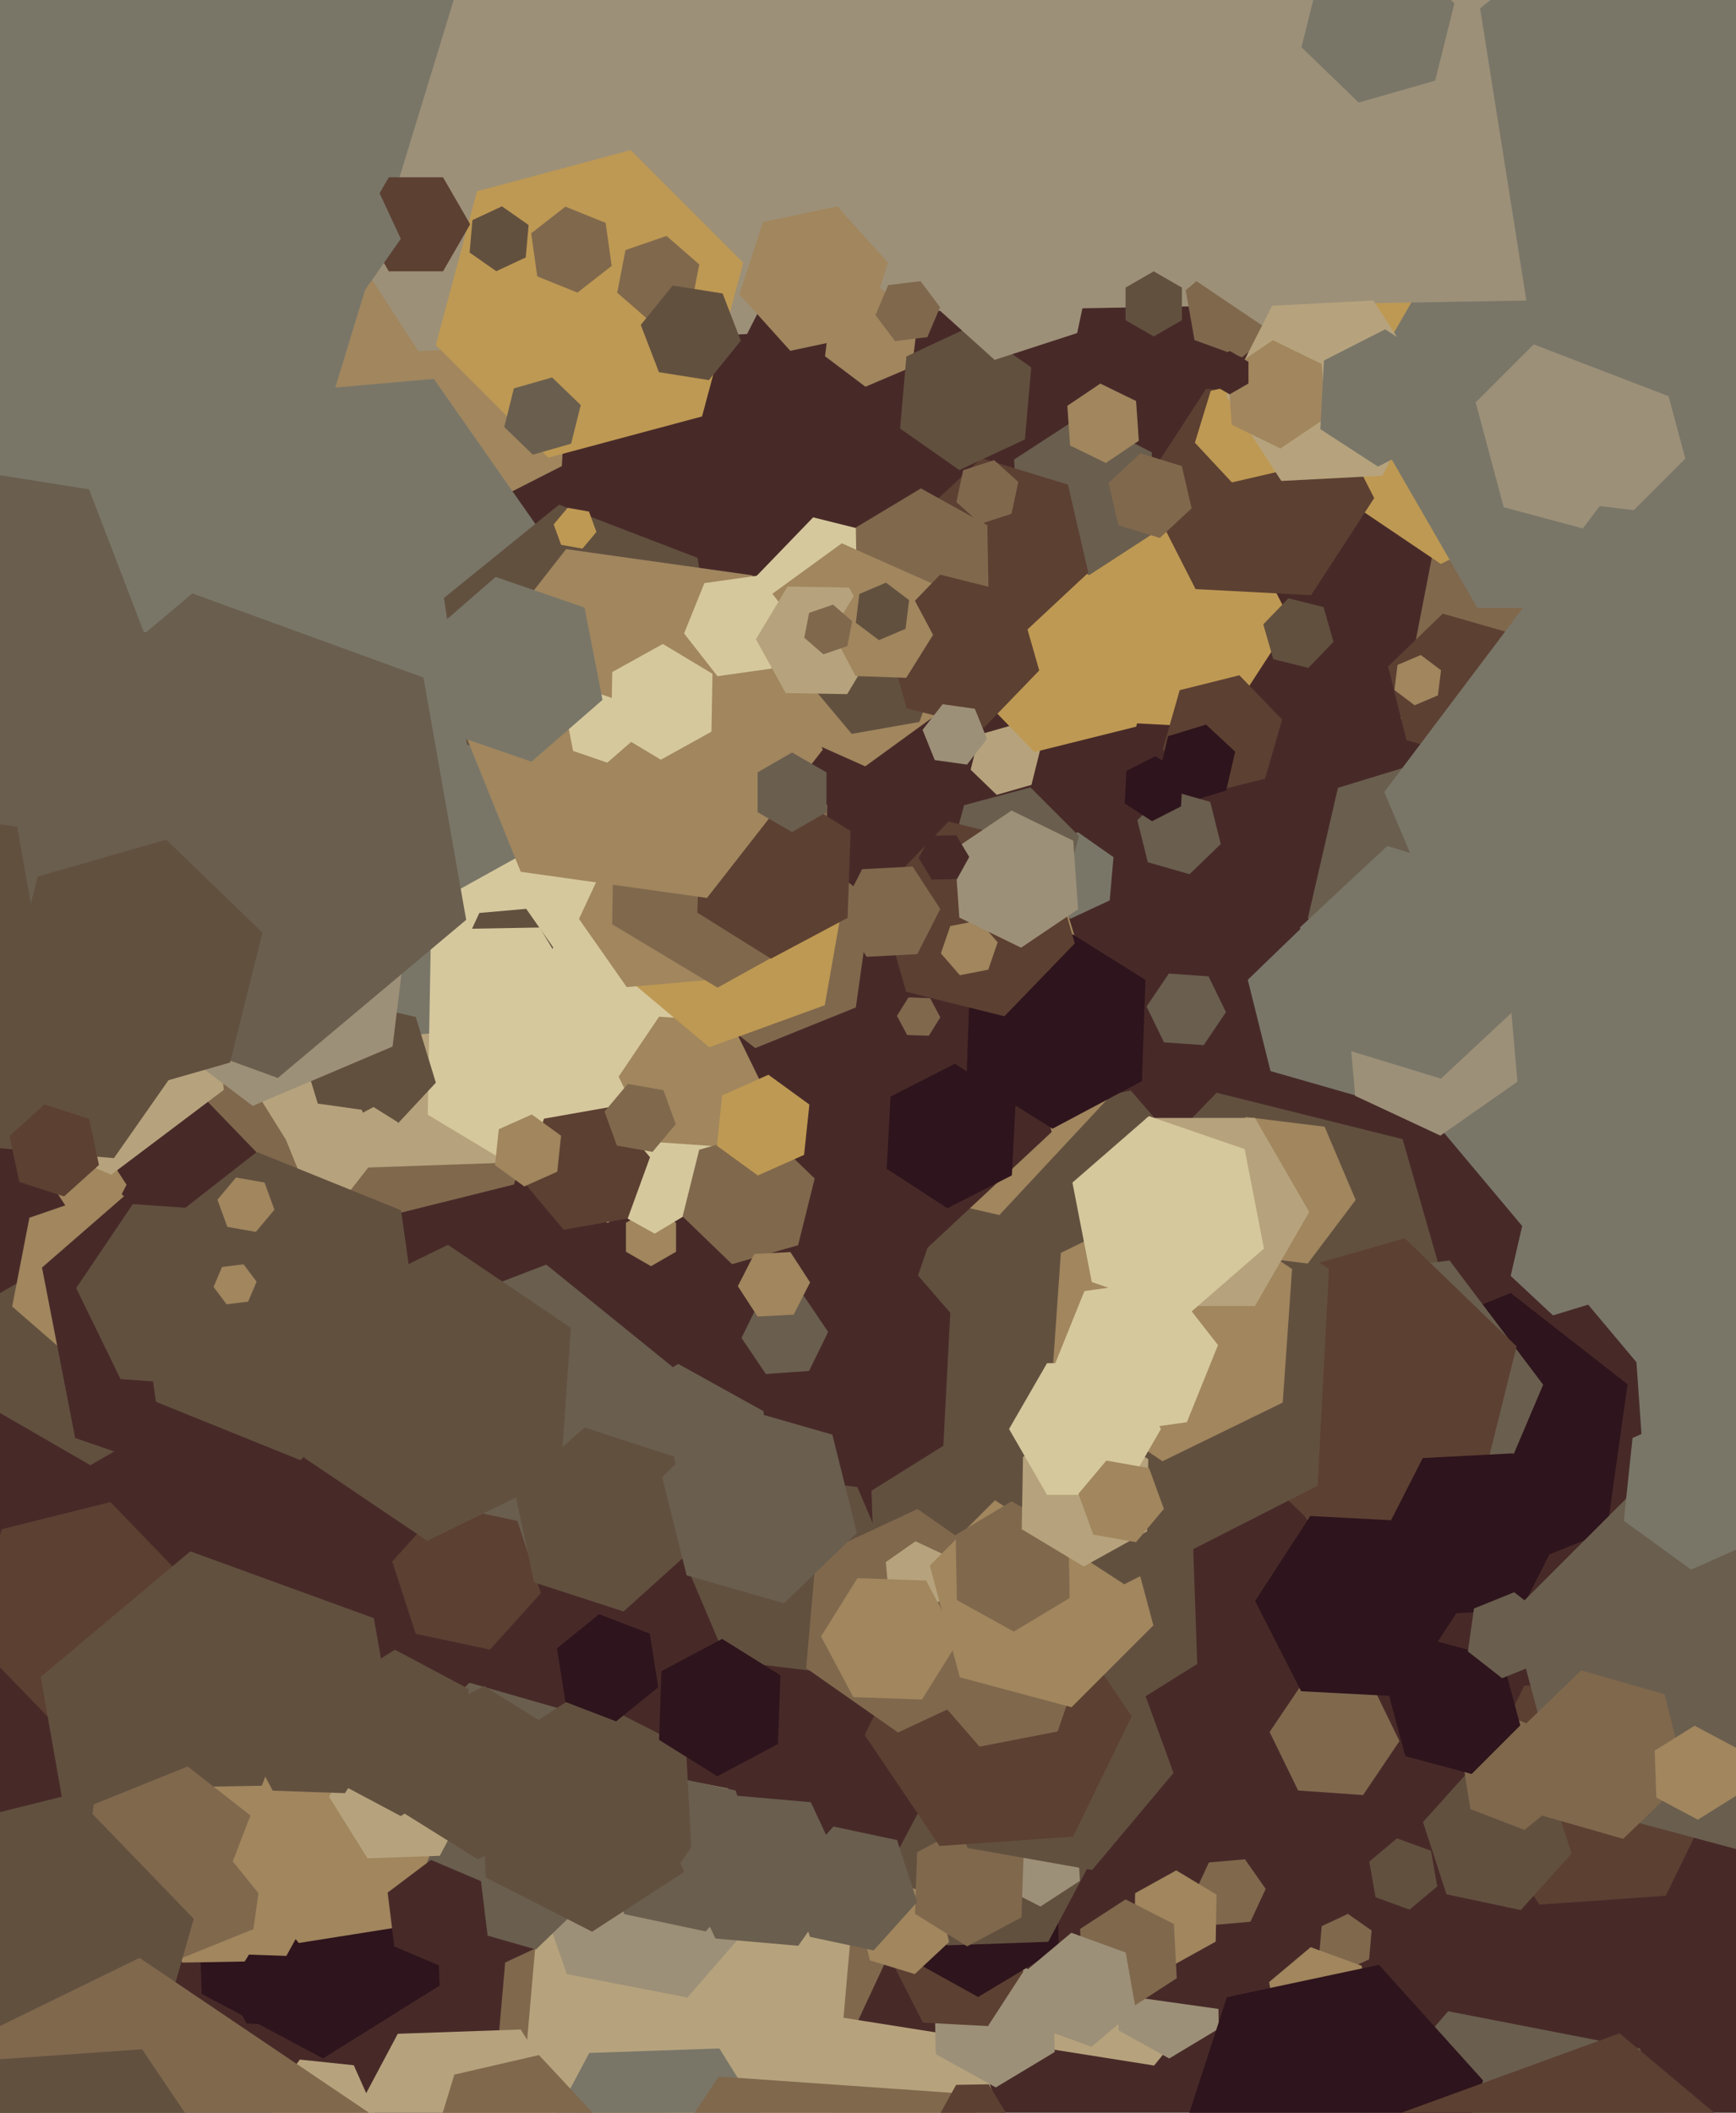 <svg xmlns="http://www.w3.org/2000/svg" width="480px" height="584px">
  <rect width="480" height="584" fill="rgb(71,42,40)"/>
  <polygon points="121.552,548.84 89.326,568.977 55.774,551.137 54.448,513.16 86.674,493.023 120.226,510.863" fill="rgb(46,20,28)"/>
  <polygon points="394.993,285.167 376.29,303.228 351.297,296.061 345.007,270.833 363.71,252.772 388.703,259.939" fill="rgb(121,118,104)"/>
  <polygon points="237.06,558.936 209.167,561.377 193.107,538.44 204.94,513.064 232.833,510.623 248.893,533.56" fill="rgb(128,104,77)"/>
  <polygon points="218.319,597.532 174.817,617.817 135.497,590.286 139.681,542.468 183.183,522.183 222.503,549.714" fill="rgb(128,104,77)"/>
  <polygon points="471.008,617.304 435.581,658.058 382.573,647.754 364.992,596.696 400.419,555.942 453.427,566.246" fill="rgb(106,94,78)"/>
  <polygon points="489.283,218.364 432.551,237.898 387.269,198.534 398.717,139.636 455.449,120.102 500.731,159.466" fill="rgb(128,104,77)"/>
  <polygon points="178.972,422.319 136.96,438.446 101.989,410.127 109.028,365.681 151.04,349.554 186.011,377.873" fill="rgb(106,94,78)"/>
  <polygon points="424.06,268.234 388.677,279.052 361.617,253.818 369.94,217.766 405.323,206.948 432.383,232.182" fill="rgb(106,94,78)"/>
  <polygon points="397.397,521.42 389.736,527.848 380.34,524.428 378.603,514.58 386.264,508.152 395.66,511.572" fill="rgb(98,80,63)"/>
  <polygon points="51.847,389.5 25,405.0 -1.847,389.5 -1.847,358.5 25,343.0 51.847,358.5" fill="rgb(98,80,63)"/>
  <polygon points="338.618,546.849 319.109,570.941 288.491,566.092 277.382,537.151 296.891,513.059 327.509,517.908" fill="rgb(182,163,125)"/>
  <polygon points="336.994,560.757 323.279,568.998 309.285,561.241 309.006,545.243 322.721,537.002 336.715,544.759" fill="rgb(157,144,120)"/>
  <polygon points="290.261,619.386 252.502,666.015 193.241,656.629 171.739,600.614 209.498,553.985 268.759,563.371" fill="rgb(182,163,125)"/>
  <polygon points="445.11,133.078 398.373,155.873 355.263,126.795 358.89,74.922 405.627,52.127 448.737,81.205" fill="rgb(190,153,83)"/>
  <polygon points="327.523,377.962 283.349,386.548 253.827,352.586 268.477,310.038 312.651,301.452 342.173,335.414" fill="rgb(98,80,63)"/>
  <polygon points="509.0,110.0 475.5,168.024 408.5,168.024 375.0,110 408.5,51.976 475.5,51.976" fill="rgb(121,118,104)"/>
  <polygon points="444.308,423.242 406.294,438.601 373.985,413.359 379.692,372.758 417.706,357.399 450.015,382.641" fill="rgb(46,20,28)"/>
  <polygon points="383.406,508.49 345.851,556.558 285.445,548.069 262.594,491.51 300.149,443.442 360.555,451.931" fill="rgb(71,42,40)"/>
  <polygon points="223.71,378.948 211.74,379.786 205.029,369.837 210.29,359.052 222.26,358.214 228.971,368.163" fill="rgb(106,94,78)"/>
  <polygon points="306.83,248.883 295.954,253.954 286.124,247.071 287.17,235.117 298.046,230.046 307.876,236.929" fill="rgb(121,118,104)"/>
  <polygon points="285.193,216.947 275.581,219.703 268.387,212.756 270.807,203.053 280.419,200.297 287.613,207.244" fill="rgb(182,163,125)"/>
  <polygon points="149.541,440.366 135.489,455.972 114.948,451.606 108.459,431.634 122.511,416.028 143.052,420.394" fill="rgb(92,64,50)"/>
  <polygon points="402.426,365.822 365.609,403.947 314.183,391.125 299.574,340.178 336.391,302.053 387.817,314.875" fill="rgb(98,80,63)"/>
  <polygon points="466.365,82.292 209.404,86.777 77.039,-133.515 201.635,-358.292 458.596,-362.777 590.961,-142.485" fill="rgb(157,144,120)"/>
  <polygon points="409.878,422.341 367.199,427.582 341.321,393.24 358.122,353.659 400.801,348.418 426.679,382.76" fill="rgb(106,94,78)"/>
  <polygon points="460.572,524.016 425.657,526.458 406.085,497.441 421.428,465.984 456.343,463.542 475.915,492.559" fill="rgb(92,64,50)"/>
  <polygon points="291.618,567.211 275.332,576.997 258.714,567.786 258.382,548.789 274.668,539.003 291.286,548.214" fill="rgb(157,144,120)"/>
  <polygon points="43.534,467.3 13.455,474.799 -8.079,452.5 0.466,422.7 30.545,415.201 52.079,437.5" fill="rgb(92,64,50)"/>
  <polygon points="282.975,544.942 273.172,560.038 255.196,559.096 247.025,543.058 256.828,527.962 274.804,528.904" fill="rgb(92,64,50)"/>
  <polygon points="292.74,538.605 270.454,551.996 247.714,539.391 247.26,513.395 269.546,500.004 292.286,512.609" fill="rgb(46,20,28)"/>
  <polygon points="257.228,174.29 239.167,192.993 213.939,186.703 206.772,161.71 224.833,143.007 250.061,149.297" fill="rgb(214,200,157)"/>
  <polygon points="155.351,128.83 68.923,172.867 -12.428,120.037 -7.351,23.17 79.077,-20.867 160.428,31.963" fill="rgb(161,134,94)"/>
  <polygon points="424.186,195.788 409.08,210.376 388.894,204.588 383.814,184.212 398.92,169.624 419.106,175.412" fill="rgb(92,64,50)"/>
  <polygon points="293.435,249.435 275.082,254.353 261.647,240.918 266.565,222.565 284.918,217.647 298.353,231.082" fill="rgb(106,94,78)"/>
  <polygon points="112.743,500.469 71.377,535.18 20.634,516.711 11.257,463.531 52.623,428.82 103.366,447.289" fill="rgb(98,80,63)"/>
  <polygon points="230.958,583.679 185.642,604.81 144.685,576.131 149.042,526.321 194.358,505.19 235.315,533.869" fill="rgb(182,163,125)"/>
  <polygon points="314.145,200.861 286.007,207.877 265.861,187.016 273.855,159.139 301.993,152.123 322.139,172.984" fill="rgb(190,153,83)"/>
  <polygon points="356.952,171.832 337.89,201.185 302.938,199.353 287.048,168.168 306.11,138.815 341.062,140.647" fill="rgb(190,153,83)"/>
  <polygon points="78.421,542.001 50.425,542.489 36.004,518.489 49.579,493.999 77.575,493.511 91.996,517.511" fill="rgb(161,134,94)"/>
  <polygon points="289.838,536.745 261.855,537.723 247.017,513.977 260.162,489.255 288.145,488.277 302.983,512.023" fill="rgb(98,80,63)"/>
  <polygon points="309.744,300.023 276.326,335.859 228.582,324.836 214.256,277.977 247.674,242.141 295.418,253.164" fill="rgb(161,134,94)"/>
  <polygon points="142.122,327.406 91.667,339.986 55.545,302.58 69.878,252.594 120.333,240.014 156.455,277.42" fill="rgb(128,104,77)"/>
  <polygon points="331.03,459.943 287.78,486.969 242.75,463.026 240.97,412.057 284.22,385.031 329.25,408.974" fill="rgb(98,80,63)"/>
  <polygon points="30.446,336.387 20.46,336.91 15.014,328.523 19.554,319.613 29.54,319.09 34.986,327.477" fill="rgb(161,134,94)"/>
  <polygon points="146.017,619.834 112.038,621.02 94.021,592.187 109.983,562.166 143.962,560.98 161.979,589.813" fill="rgb(182,163,125)"/>
  <polygon points="319.602,146.988 301.151,158.97 281.549,148.982 280.398,127.012 298.849,115.03 318.451,125.018" fill="rgb(106,94,78)"/>
  <polygon points="298.583,519.902 287.68,526.982 276.097,521.08 275.417,508.098 286.32,501.018 297.903,506.92" fill="rgb(157,144,120)"/>
  <polygon points="379.956,137.675 362.528,164.512 330.572,162.837 316.044,134.325 333.472,107.488 365.428,109.163" fill="rgb(92,64,50)"/>
  <polygon points="603.397,424.262 532.929,471.793 456.532,434.531 450.603,349.738 521.071,302.207 597.468,339.469" fill="rgb(121,118,104)"/>
  <polygon points="186.928,346.0 180.0,350.0 173.072,346.0 173.072,338.0 180.0,334.0 186.928,338.0" fill="rgb(161,134,94)"/>
  <polygon points="212.375,526.488 190.069,552.148 156.694,545.66 145.625,513.512 167.931,487.852 201.306,494.34" fill="rgb(157,144,120)"/>
  <polygon points="262.432,536.801 252.924,545.667 240.492,541.866 237.568,529.199 247.076,520.333 259.508,524.134" fill="rgb(161,134,94)"/>
  <polygon points="465.978,126.765 444.765,147.978 415.787,140.213 408.022,111.235 429.235,90.022 458.213,97.787" fill="rgb(157,144,120)"/>
  <polygon points="396.825,22.282 375.678,28.347 359.852,13.064 365.175,-8.282 386.322,-14.347 402.148,0.936" fill="rgb(121,118,104)"/>
  <polygon points="206.562,92.319 115.687,97.082 66.125,20.763 107.438,-60.319 198.313,-65.082 247.875,11.237" fill="rgb(157,144,120)"/>
  <polygon points="248.776,438.656 230.722,462.615 200.946,458.959 189.224,431.344 207.278,407.385 237.054,411.041" fill="rgb(98,80,63)"/>
  <polygon points="579.262,243.065 519.682,322.13 421.42,310.065 382.738,218.935 442.318,139.87 540.58,151.935" fill="rgb(121,118,104)"/>
  <polygon points="282.417,530.009 267.407,537.99 252.99,528.981 253.583,511.991 268.593,504.01 283.01,513.019" fill="rgb(128,104,77)"/>
  <polygon points="300.908,158.309 282.624,175.359 258.716,168.05 253.092,143.691 271.376,126.641 295.284,133.95" fill="rgb(92,64,50)"/>
  <polygon points="354.156,89.788 343.431,98.787 330.275,93.999 327.844,80.212 338.569,71.213 351.725,76.001" fill="rgb(128,104,77)"/>
  <polygon points="141.205,321.339 84.24,323.328 54.035,274.989 80.795,224.661 137.76,222.672 167.965,271.011" fill="rgb(182,163,125)"/>
  <polygon points="135.652,284.192 32.048,293.256 -27.604,208.064 16.348,113.808 119.952,104.744 179.604,189.936" fill="rgb(121,118,104)"/>
  <polygon points="218.716,309.872 167.988,337.991 118.272,308.119 119.284,250.128 170.012,222.009 219.728,251.881" fill="rgb(214,200,157)"/>
  <polygon points="231.603,310.604 181.03,340.991 129.427,312.387 128.397,253.396 178.97,223.009 230.573,251.613" fill="rgb(214,200,157)"/>
  <polygon points="444.702,358.912 429.401,363.59 417.699,352.678 421.298,337.088 436.599,332.41 448.301,343.322" fill="rgb(121,118,104)"/>
  <polygon points="201.077,628.53 165.099,629.786 146.022,599.256 162.923,567.47 198.901,566.214 217.978,596.744" fill="rgb(121,118,104)"/>
  <polygon points="544.779,361.242 453.192,377.391 393.413,306.149 425.221,218.758 516.808,202.609 576.587,273.851" fill="rgb(121,118,104)"/>
  <polygon points="324.468,490.078 301.971,516.889 267.502,510.812 255.532,477.922 278.029,451.111 312.498,457.188" fill="rgb(98,80,63)"/>
  <polygon points="45.868,369.401 22.23,377.541 3.362,361.139 8.132,336.599 31.77,328.459 50.638,344.861" fill="rgb(161,134,94)"/>
  <polygon points="252.181,101.425 239.294,106.896 228.113,98.47 229.819,84.575 242.706,79.104 253.887,87.53" fill="rgb(161,134,94)"/>
  <polygon points="283.383,121.472 265.257,129.924 248.874,118.452 250.617,98.528 268.743,90.076 285.126,101.548" fill="rgb(98,80,63)"/>
  <polygon points="290.772,312.911 253.473,347.693 204.701,332.782 193.228,283.089 230.527,248.307 279.299,263.218" fill="rgb(71,42,40)"/>
  <polygon points="434.541,512.366 420.489,527.972 399.948,523.606 393.459,503.634 407.511,488.028 428.052,492.394" fill="rgb(98,80,63)"/>
  <polygon points="419.564,298.988 398.266,313.901 374.702,302.913 372.436,277.012 393.734,262.099 417.298,273.087" fill="rgb(157,144,120)"/>
  <polygon points="349.809,215.229 333.314,219.341 321.505,207.113 326.191,190.771 342.686,186.659 354.495,198.887" fill="rgb(92,64,50)"/>
  <polygon points="194.113,115.113 151.612,126.501 120.499,95.388 131.887,52.887 174.388,41.499 205.501,72.612" fill="rgb(190,153,83)"/>
  <polygon points="296.69,507.674 259.78,510.255 239.09,479.581 255.31,446.326 292.22,443.745 312.91,474.419" fill="rgb(92,64,50)"/>
  <polygon points="276.394,465.781 248.298,478.882 222.904,461.101 225.606,430.219 253.702,417.118 279.096,434.899" fill="rgb(128,104,77)"/>
  <polygon points="292.433,478.604 270.838,482.801 256.404,466.198 263.567,445.396 285.162,441.199 299.596,457.802" fill="rgb(128,104,77)"/>
  <polygon points="263.063,440.226 254.872,445.962 245.808,441.736 244.937,431.774 253.128,426.038 262.192,430.264" fill="rgb(182,163,125)"/>
  <polygon points="175.528,512.474 148.193,538.871 111.665,528.397 102.472,491.526 129.807,465.129 166.335,475.603" fill="rgb(106,94,78)"/>
  <polygon points="315.745,298.838 291.023,311.983 267.277,297.145 268.255,269.162 292.977,256.017 316.723,270.855" fill="rgb(46,20,28)"/>
  <polygon points="408.932,413.87 367.597,425.723 336.666,395.852 347.068,354.13 388.403,342.277 419.334,372.148" fill="rgb(92,64,50)"/>
  <polygon points="378.553,541.589 371.303,544.97 364.75,540.381 365.447,532.411 372.697,529.03 379.25,533.619" fill="rgb(128,104,77)"/>
  <polygon points="70.064,533.239 44.103,543.728 22.039,526.489 25.936,498.761 51.897,488.272 73.961,505.511" fill="rgb(128,104,77)"/>
  <polygon points="61.9,301.239 30.753,324.709 -5.147,309.471 -9.9,270.761 21.247,247.291 57.147,262.529" fill="rgb(182,163,125)"/>
  <polygon points="236.64,278.47 208.825,289.708 185.184,271.238 189.36,241.53 217.175,230.292 240.816,248.762" fill="rgb(128,104,77)"/>
  <polygon points="297.168,260.774 277.718,280.915 250.55,274.142 242.832,247.226 262.282,227.085 289.45,233.858" fill="rgb(92,64,50)"/>
  <polygon points="210.951,300.395 199.767,316.976 179.816,315.581 171.049,297.605 182.233,281.024 202.184,282.419" fill="rgb(161,134,94)"/>
  <polygon points="318.91,449.282 296.282,471.91 265.373,463.627 257.09,432.718 279.718,410.09 310.627,418.373" fill="rgb(161,134,94)"/>
  <polygon points="420.616,444.967 395.65,446.275 382.034,425.308 393.384,403.033 418.35,401.725 431.966,422.692" fill="rgb(46,20,28)"/>
  <polygon points="210.497,516.782 195.107,533.874 172.61,529.092 165.503,507.218 180.893,490.126 203.39,494.908" fill="rgb(106,94,78)"/>
  <polygon points="297.832,640.813 259.248,698.017 190.416,693.204 160.168,631.187 198.752,573.983 267.584,578.796" fill="rgb(128,104,77)"/>
  <polygon points="397.59,192.213 391.147,194.948 385.556,190.735 386.41,183.787 392.853,181.052 398.444,185.265" fill="rgb(161,134,94)"/>
  <polygon points="169.126,73.495 159.67,80.883 148.544,76.388 146.874,64.505 156.33,57.117 167.456,61.612" fill="rgb(128,104,77)"/>
  <polygon points="364.32,410.678 310.86,437.918 260.54,405.239 263.68,345.322 317.14,318.082 367.46,350.761" fill="rgb(98,80,63)"/>
  <polygon points="326.794,88.5 319.0,93.0 311.206,88.5 311.206,79.5 319.0,75.0 326.794,79.5" fill="rgb(98,80,63)"/>
  <polygon points="120.513,299.274 107.555,313.17 89.042,308.896 83.487,290.726 96.445,276.83 114.958,281.104" fill="rgb(98,80,63)"/>
  <polygon points="387.503,76.249 353.349,92.907 321.846,71.658 324.497,33.751 358.651,17.093 390.154,38.342" fill="rgb(157,144,120)"/>
  <polygon points="374.836,331.681 361.596,349.251 339.76,346.57 331.164,326.319 344.404,308.749 366.24,311.43" fill="rgb(161,134,94)"/>
  <polygon points="297.835,92.059 275.01,99.476 257.175,83.416 262.165,59.941 284.99,52.524 302.825,68.584" fill="rgb(157,144,120)"/>
  <polygon points="422.558,275.648 398.423,298.154 366.865,288.506 359.442,256.352 383.577,233.846 415.135,243.494" fill="rgb(121,118,104)"/>
  <polygon points="191.057,84.873 179.71,88.78 170.654,80.907 172.943,69.127 184.29,65.22 193.346,73.093" fill="rgb(128,104,77)"/>
  <polygon points="256.416,93.188 247.483,94.285 242.067,87.097 245.584,78.812 254.517,77.715 259.933,84.903" fill="rgb(128,104,77)"/>
  <polygon points="111.25,532.537 82.607,537.074 64.357,514.537 74.75,487.463 103.393,482.926 121.643,505.463" fill="rgb(161,134,94)"/>
  <polygon points="90.48,114.39 -45.932,145.883 -141.412,43.493 -100.48,-90.39 35.932,-121.883 131.412,-19.493" fill="rgb(121,118,104)"/>
  <polygon points="273.248,268.038 265.395,269.564 260.147,263.526 262.752,255.962 270.605,254.436 275.853,260.474" fill="rgb(161,134,94)"/>
  <polygon points="339.045,218.502 328.526,221.718 320.481,214.216 322.955,203.498 333.474,200.282 341.519,207.784" fill="rgb(46,20,28)"/>
  <polygon points="355.23,129.97 340.614,133.345 330.384,122.374 334.77,108.03 349.386,104.655 359.616,115.626" fill="rgb(190,153,83)"/>
  <polygon points="382.25,131.483 354.288,132.948 339.038,109.465 351.75,84.517 379.712,83.052 394.962,106.535" fill="rgb(182,163,125)"/>
  <polygon points="40.344,576.528 -6.231,588.141 -39.574,553.612 -26.344,507.472 20.231,495.859 53.574,530.388" fill="rgb(98,80,63)"/>
  <polygon points="79.68,251.321 31.5,320.13 -52.18,312.809 -87.68,236.679 -39.5,167.87 44.18,175.191" fill="rgb(98,80,63)"/>
  <polygon points="108.543,289.276 69.881,305.687 36.339,280.411 41.457,238.724 80.119,222.313 113.661,247.589" fill="rgb(157,144,120)"/>
  <polygon points="121.598,512.961 101.611,513.659 91.012,496.698 100.402,479.039 120.389,478.341 130.988,495.302" fill="rgb(182,163,125)"/>
  <polygon points="158.368,608.552 134.983,613.951 118.615,596.399 125.632,573.448 149.017,568.049 165.385,585.601" fill="rgb(128,104,77)"/>
  <polygon points="345.736,531.192 335.774,532.063 330.038,523.872 334.264,514.808 344.226,513.937 349.962,522.128" fill="rgb(128,104,77)"/>
  <polygon points="157.913,122.641 147.339,125.673 139.426,118.032 142.087,107.359 152.661,104.327 160.574,111.968" fill="rgb(106,94,78)"/>
  <polygon points="191.403,515.982 163.727,533.955 134.324,518.973 132.597,486.018 160.273,468.045 189.676,483.027" fill="rgb(98,80,63)"/>
  <polygon points="27.364,322.017 17.703,330.716 5.339,326.699 2.636,313.983 12.297,305.284 24.661,309.301" fill="rgb(92,64,50)"/>
  <polygon points="103.918,584.568 95.101,596.703 80.183,595.135 74.082,581.432 82.899,569.297 97.817,570.865" fill="rgb(182,163,125)"/>
  <polygon points="259.996,281.209 256.817,286.298 250.82,286.088 248.004,280.791 251.183,275.702 257.18,275.912" fill="rgb(128,104,77)"/>
  <polygon points="228.046,277.855 196.096,289.483 170.05,267.629 175.954,234.145 207.904,222.517 233.95,244.371" fill="rgb(190,153,83)"/>
  <polygon points="211.615,417.09 188.471,430.996 164.856,417.906 164.385,390.91 187.529,377.004 211.144,390.094" fill="rgb(106,94,78)"/>
  <polygon points="354.674,387.69 321.419,403.91 290.745,383.22 293.326,346.31 326.581,330.09 357.255,350.78" fill="rgb(161,134,94)"/>
  <polygon points="196.192,270.84 173.28,272.845 160.088,254.005 169.808,233.16 192.72,231.155 205.912,249.995" fill="rgb(161,134,94)"/>
  <polygon points="147.456,273.649 134.506,274.782 127.049,264.133 132.544,252.351 145.494,251.218 152.951,261.867" fill="rgb(98,80,63)"/>
  <polygon points="153.353,502.718 132.162,513.985 111.809,501.267 112.647,477.282 133.838,466.015 154.191,478.733" fill="rgb(98,80,63)"/>
  <polygon points="228.144,256.511 198.407,272.995 169.263,255.484 169.856,221.489 199.593,205.005 228.737,222.516" fill="rgb(128,104,77)"/>
  <polygon points="253.625,263.741 239.644,264.474 232.019,252.733 238.375,240.259 252.356,239.526 259.981,251.267" fill="rgb(128,104,77)"/>
  <polygon points="584.757,69.687 511.705,128.843 423.948,95.156 409.243,2.313 482.295,-56.843 570.052,-23.156" fill="rgb(121,118,104)"/>
  <polygon points="199.277,194.693 167.414,220.495 129.137,205.802 122.723,165.307 154.586,139.505 192.863,154.198" fill="rgb(98,80,63)"/>
  <polygon points="522.16,473.976 483.976,512.16 431.816,498.184 417.84,446.024 456.024,407.84 508.184,421.816" fill="rgb(106,94,78)"/>
  <polygon points="273.635,591.715 264.637,591.872 260.001,584.157 264.365,576.285 273.363,576.128 277.999,583.843" fill="rgb(92,64,50)"/>
  <polygon points="44.323,186.604 9.71,229.347 -44.613,220.743 -64.323,169.396 -29.71,126.653 24.613,135.257" fill="rgb(106,94,78)"/>
  <polygon points="466.07,491.615 448.806,508.287 425.736,501.672 419.93,478.385 437.194,461.713 460.264,468.328" fill="rgb(128,104,77)"/>
  <polygon points="329.476,140.508 320.699,148.692 309.224,145.184 306.524,133.492 315.301,125.308 326.776,128.816" fill="rgb(128,104,77)"/>
  <polygon points="336.143,536.695 324.773,542.998 313.63,536.303 313.857,523.305 325.227,517.002 336.37,523.697" fill="rgb(161,134,94)"/>
  <polygon points="337.535,233.308 328.903,241.644 317.368,238.336 314.465,226.692 323.097,218.356 334.632,221.664" fill="rgb(106,94,78)"/>
  <polygon points="154.991,407.927 118.14,425.9 84.149,402.973 87.009,362.073 123.86,344.1 157.851,367.027" fill="rgb(98,80,63)"/>
  <polygon points="109.784,318.239 102.721,321.995 95.936,317.756 96.216,309.761 103.279,306.005 110.064,310.244" fill="rgb(182,163,125)"/>
  <polygon points="105.988,478.698 95.389,495.659 75.402,494.961 66.012,477.302 76.611,460.341 96.598,461.039" fill="rgb(98,80,63)"/>
  <polygon points="368.703,177.419 361.756,184.613 352.053,182.193 349.297,172.581 356.244,165.387 365.947,167.807" fill="rgb(98,80,63)"/>
  <polygon points="433.937,495.734 421.503,505.803 406.566,500.069 404.063,484.266 416.497,474.197 431.434,479.931" fill="rgb(128,104,77)"/>
  <polygon points="362.0,335.0 347.0,360.981 317.0,360.981 302.0,335.0 317.0,309.019 347.0,309.019" fill="rgb(182,163,125)"/>
  <polygon points="102.385,381.627 66.159,413.118 20.774,397.491 11.615,350.373 47.841,318.882 93.226,334.509" fill="rgb(71,42,40)"/>
  <polygon points="145.372,71.162 137.216,74.966 129.843,69.804 130.628,60.838 138.784,57.034 146.157,62.196" fill="rgb(98,80,63)"/>
  <polygon points="220.667,344.199 202.403,349.436 188.736,336.237 193.333,317.801 211.597,312.564 225.264,325.763" fill="rgb(128,104,77)"/>
  <polygon points="386.956,481.256 376.891,496.178 358.935,494.923 351.044,478.744 361.109,463.822 379.065,465.077" fill="rgb(128,104,77)"/>
  <polygon points="234.353,253.718 213.162,264.985 192.809,252.267 193.647,228.282 214.838,217.015 235.191,229.733" fill="rgb(92,64,50)"/>
  <polygon points="480.478,496.103 469.454,502.992 457.975,496.889 457.522,483.897 468.546,477.008 480.025,483.111" fill="rgb(161,134,94)"/>
  <polygon points="222.326,319.229 209.537,324.923 198.21,316.694 199.674,302.771 212.463,297.077 223.79,305.306" fill="rgb(190,153,83)"/>
  <polygon points="164.909,147.042 161.052,151.638 155.143,150.596 153.091,144.958 156.948,140.362 162.857,141.404" fill="rgb(190,153,83)"/>
  <polygon points="182.004,466.376 170.347,475.815 156.343,470.44 153.996,455.624 165.653,446.185 179.657,451.56" fill="rgb(46,20,28)"/>
  <polygon points="227.494,207.237 195.48,248.214 143.986,240.977 124.506,192.763 156.52,151.786 208.014,159.023" fill="rgb(161,134,94)"/>
  <polygon points="295.743,441.727 280.314,450.997 264.571,442.271 264.257,424.273 279.686,415.003 295.429,423.729" fill="rgb(128,104,77)"/>
  <polygon points="99.323,665.735 27.419,700.805 -38.904,656.07 -33.323,576.265 38.581,541.195 104.904,585.93" fill="rgb(128,104,77)"/>
  <polygon points="338.973,279.767 332.822,288.887 321.849,288.119 317.027,278.233 323.178,269.113 334.151,269.881" fill="rgb(106,94,78)"/>
  <polygon points="273.367,166.181 255.367,176.997 236.999,166.816 236.633,145.819 254.633,135.003 273.001,145.184" fill="rgb(128,104,77)"/>
  <polygon points="317.143,423.301 299.651,432.997 282.508,422.696 282.857,402.699 300.349,393.003 317.492,403.304" fill="rgb(182,163,125)"/>
  <polygon points="264.32,193.609 239.24,211.83 210.92,199.221 207.68,168.391 232.76,150.17 261.08,162.779" fill="rgb(161,134,94)"/>
  <polygon points="321.0,395.0 310.5,413.187 289.5,413.187 279.0,395.0 289.5,376.813 310.5,376.813" fill="rgb(214,200,157)"/>
  <polygon points="84.993,550.384 79.164,559.712 68.171,559.329 63.007,549.616 68.836,540.288 79.829,540.671" fill="rgb(46,20,28)"/>
  <polygon points="228.526,224.5 219.0,230.0 209.474,224.5 209.474,213.5 219.0,208.0 228.526,213.5" fill="rgb(106,94,78)"/>
  <polygon points="366.482,115.576 354.046,123.963 340.564,117.388 339.518,102.424 351.954,94.037 365.436,100.612" fill="rgb(161,134,94)"/>
  <polygon points="279.688,142.022 271.129,144.803 264.44,138.781 266.312,129.978 274.871,127.197 281.56,133.219" fill="rgb(128,104,77)"/>
  <polygon points="328.16,393.124 305.384,396.325 291.224,378.201 299.84,356.876 322.616,353.675 336.776,371.799" fill="rgb(214,200,157)"/>
  <polygon points="130.308,489.798 110.803,501.986 90.495,491.188 89.692,468.202 109.197,456.014 129.505,466.812" fill="rgb(98,80,63)"/>
  <polygon points="233.912,519.005 220.72,537.845 197.808,535.84 188.088,514.995 201.28,496.155 224.192,498.16" fill="rgb(106,94,78)"/>
  <polygon points="420.353,476.918 406.918,490.353 388.565,485.435 383.647,467.082 397.082,453.647 415.435,458.565" fill="rgb(46,20,28)"/>
  <polygon points="215.113,482.068 198.337,490.988 182.224,480.92 182.887,461.932 199.663,453.012 215.776,463.08" fill="rgb(46,20,28)"/>
  <polygon points="175.455,204.256 167.908,210.816 158.453,207.561 156.545,197.744 164.092,191.184 173.547,194.439" fill="rgb(214,200,157)"/>
  <polygon points="173.57,336.789 155.844,339.914 144.273,326.126 150.43,309.211 168.156,306.086 179.727,319.874" fill="rgb(92,64,50)"/>
  <polygon points="213.235,184.82 198.381,186.908 189.146,175.088 194.765,161.18 209.619,159.092 218.854,170.912" fill="rgb(214,200,157)"/>
  <polygon points="186.848,310.736 180.42,318.397 170.572,316.66 167.152,307.264 173.58,299.603 183.428,301.34" fill="rgb(128,104,77)"/>
  <polygon points="130.0,62.0 122.5,74.99 107.5,74.99 100.0,62.0 107.5,49.01 122.5,49.01" fill="rgb(92,64,50)"/>
  <polygon points="191.727,428.034 172.406,445.432 147.678,437.397 142.273,411.966 161.594,394.568 186.322,402.603" fill="rgb(98,80,63)"/>
  <polygon points="253.607,525.742 241.562,539.119 223.956,535.377 218.393,518.258 230.438,504.881 248.044,508.623" fill="rgb(106,94,78)"/>
  <polygon points="379.095,558.13 367.605,567.772 353.509,562.642 350.905,547.87 362.395,538.228 376.491,543.358" fill="rgb(161,134,94)"/>
  <polygon points="488.607,424.519 467.596,433.874 448.988,420.355 451.393,397.481 472.404,388.126 491.012,401.645" fill="rgb(121,118,104)"/>
  <polygon points="149.786,289.286 130.789,289.618 121.003,273.332 130.214,256.714 149.211,256.382 158.997,272.668" fill="rgb(214,200,157)"/>
  <polygon points="402.962,445.465 387.712,468.948 359.75,467.483 347.038,442.535 362.288,419.052 390.25,420.517" fill="rgb(46,20,28)"/>
  <polygon points="166.583,193.465 146.961,210.522 122.378,202.058 117.417,176.535 137.039,159.478 161.622,167.942" fill="rgb(121,118,104)"/>
  <polygon points="219.446,363.387 209.46,363.91 204.014,355.523 208.554,346.613 218.54,346.09 223.986,354.477" fill="rgb(161,134,94)"/>
  <polygon points="325.365,546.81 312.785,554.979 299.42,548.17 298.635,533.19 311.215,525.021 324.58,531.83" fill="rgb(128,104,77)"/>
  <polygon points="104.873,318.809 96.87,329.053 83.996,327.244 79.127,315.191 87.13,304.947 100.004,306.756" fill="rgb(182,163,125)"/>
  <polygon points="254.213,199.555 235.502,202.854 223.289,188.299 229.787,170.445 248.498,167.146 260.711,181.701" fill="rgb(98,80,63)"/>
  <polygon points="116.869,377.108 82.984,403.582 43.116,387.473 37.131,344.892 71.016,318.418 110.884,334.527" fill="rgb(98,80,63)"/>
  <polygon points="134.808,534.861 122.828,543.888 109.02,538.027 107.192,523.139 119.172,514.112 132.98,519.973" fill="rgb(71,42,40)"/>
  <polygon points="204.828,94.19 196.017,105.07 182.19,102.88 177.172,89.81 185.983,78.93 199.81,81.12" fill="rgb(98,80,63)"/>
  <polygon points="314.035,555.472 301.778,565.757 286.743,560.285 283.965,544.528 296.222,534.243 311.257,539.715" fill="rgb(157,144,120)"/>
  <polygon points="396.773,615.955 354.712,624.895 325.94,592.94 339.227,552.045 381.288,543.105 410.06,575.06" fill="rgb(46,20,28)"/>
  <polygon points="488.091,672.71 424.192,695.967 372.101,652.257 383.909,585.29 447.808,562.033 499.899,605.743" fill="rgb(92,64,50)"/>
  <polygon points="298.077,251.329 282.325,261.954 265.248,253.625 263.923,234.671 279.675,224.046 296.752,232.375" fill="rgb(157,144,120)"/>
  <polygon points="76.932,359.953 61.274,383.166 33.343,381.213 21.068,356.047 36.726,332.834 64.657,334.787" fill="rgb(98,80,63)"/>
  <polygon points="128.899,254.257 76.808,297.967 12.909,274.71 1.101,207.743 53.192,164.033 117.091,187.29" fill="rgb(106,94,78)"/>
  <polygon points="264.605,243 257.606,243.122 254.001,237.122 257.395,231 264.394,230.878 267.999,236.878" fill="rgb(71,42,40)"/>
  <polygon points="242.997,177.297 234.242,191.869 217.244,191.572 209.003,176.703 217.758,162.131 234.756,162.428" fill="rgb(182,163,125)"/>
  <polygon points="264.988,453.663 254.92,469.776 235.932,469.113 227.012,452.337 237.08,436.224 256.068,436.887" fill="rgb(161,134,94)"/>
  <polygon points="236.915,423.718 216.774,443.168 189.858,435.45 183.085,408.282 203.226,388.832 230.142,396.55" fill="rgb(106,94,78)"/>
  <polygon points="110.825,66.009 84.44,103.69 38.615,99.681 19.175,57.991 45.56,20.31 91.385,24.319" fill="rgb(121,118,104)"/>
  <polygon points="154.09,323.878 144.955,327.945 136.865,322.067 137.91,312.122 147.045,308.055 155.135,313.933" fill="rgb(161,134,94)"/>
  <polygon points="75.878,334.389 70.736,340.518 62.858,339.128 60.122,331.611 65.264,325.482 73.142,326.872" fill="rgb(161,134,94)"/>
  <polygon points="68.611,359.792 62.656,360.523 59.045,355.731 61.389,350.208 67.344,349.477 70.955,354.269" fill="rgb(161,134,94)"/>
  <polygon points="63.616,293.702 28.049,303.901 1.433,278.199 10.384,242.298 45.951,232.099 72.567,257.801" fill="rgb(98,80,63)"/>
  <polygon points="287.347,185.322 272.064,201.148 250.718,195.825 244.653,174.678 259.936,158.852 281.282,164.175" fill="rgb(92,64,50)"/>
  <polygon points="239.052,92.606 218.511,96.972 204.459,81.366 210.948,61.394 231.489,57.028 245.541,72.634" fill="rgb(161,134,94)"/>
  <polygon points="349.475,345.116 328.343,363.486 301.868,354.37 296.525,326.884 317.657,308.514 344.132,317.63" fill="rgb(214,200,157)"/>
  <polygon points="314.887,121.822 305.767,127.973 295.881,123.151 295.113,112.178 304.233,106.027 314.119,110.849" fill="rgb(161,134,94)"/>
  <polygon points="272.912,204.253 267.371,211.345 258.459,210.092 255.088,201.747 260.629,194.655 269.541,195.908" fill="rgb(157,144,120)"/>
  <polygon points="345.196,106.0 340.0,109.0 334.804,106.0 334.804,100.0 340.0,97.0 345.196,100.0" fill="rgb(71,42,40)"/>
  <polygon points="257.991,175.489 250.573,187.361 236.581,186.873 230.009,174.511 237.427,162.639 251.419,163.127" fill="rgb(161,134,94)"/>
  <polygon points="397.935,120.348 381.006,128.974 365.071,118.626 366.065,99.652 382.994,91.026 398.929,101.374" fill="rgb(121,118,104)"/>
  <polygon points="279.773,324.893 261.953,333.973 245.18,323.08 246.227,303.107 264.047,294.027 280.82,304.92" fill="rgb(46,20,28)"/>
  <polygon points="234.283,178.592 227.664,180.871 222.381,176.279 223.717,169.408 230.336,167.129 235.619,171.721" fill="rgb(128,104,77)"/>
  <polygon points="250.389,173.815 243.025,176.94 236.636,172.126 237.611,164.185 244.975,161.06 251.364,165.874" fill="rgb(98,80,63)"/>
  <polygon points="196.715,202.241 182.721,209.998 169.006,201.757 169.285,185.759 183.279,178.002 196.994,186.243" fill="rgb(214,200,157)"/>
  <polygon points="321.818,417.084 314.104,426.276 302.287,424.193 298.182,412.916 305.896,403.724 317.713,405.807" fill="rgb(161,134,94)"/>
  <polygon points="326.548,222.902 318.529,226.988 310.981,222.086 311.452,213.098 319.471,209.012 327.019,213.914" fill="rgb(46,20,28)"/>
  <polygon points="44.604,642.478 0.712,645.547 -23.893,609.069 -4.604,569.522 39.288,566.453 63.893,602.931" fill="rgb(98,80,63)"/>
  <polygon points="426.456,459.388 415.33,463.883 405.874,456.495 407.544,444.612 418.67,440.117 428.126,447.505" fill="rgb(106,94,78)"/>
</svg>
